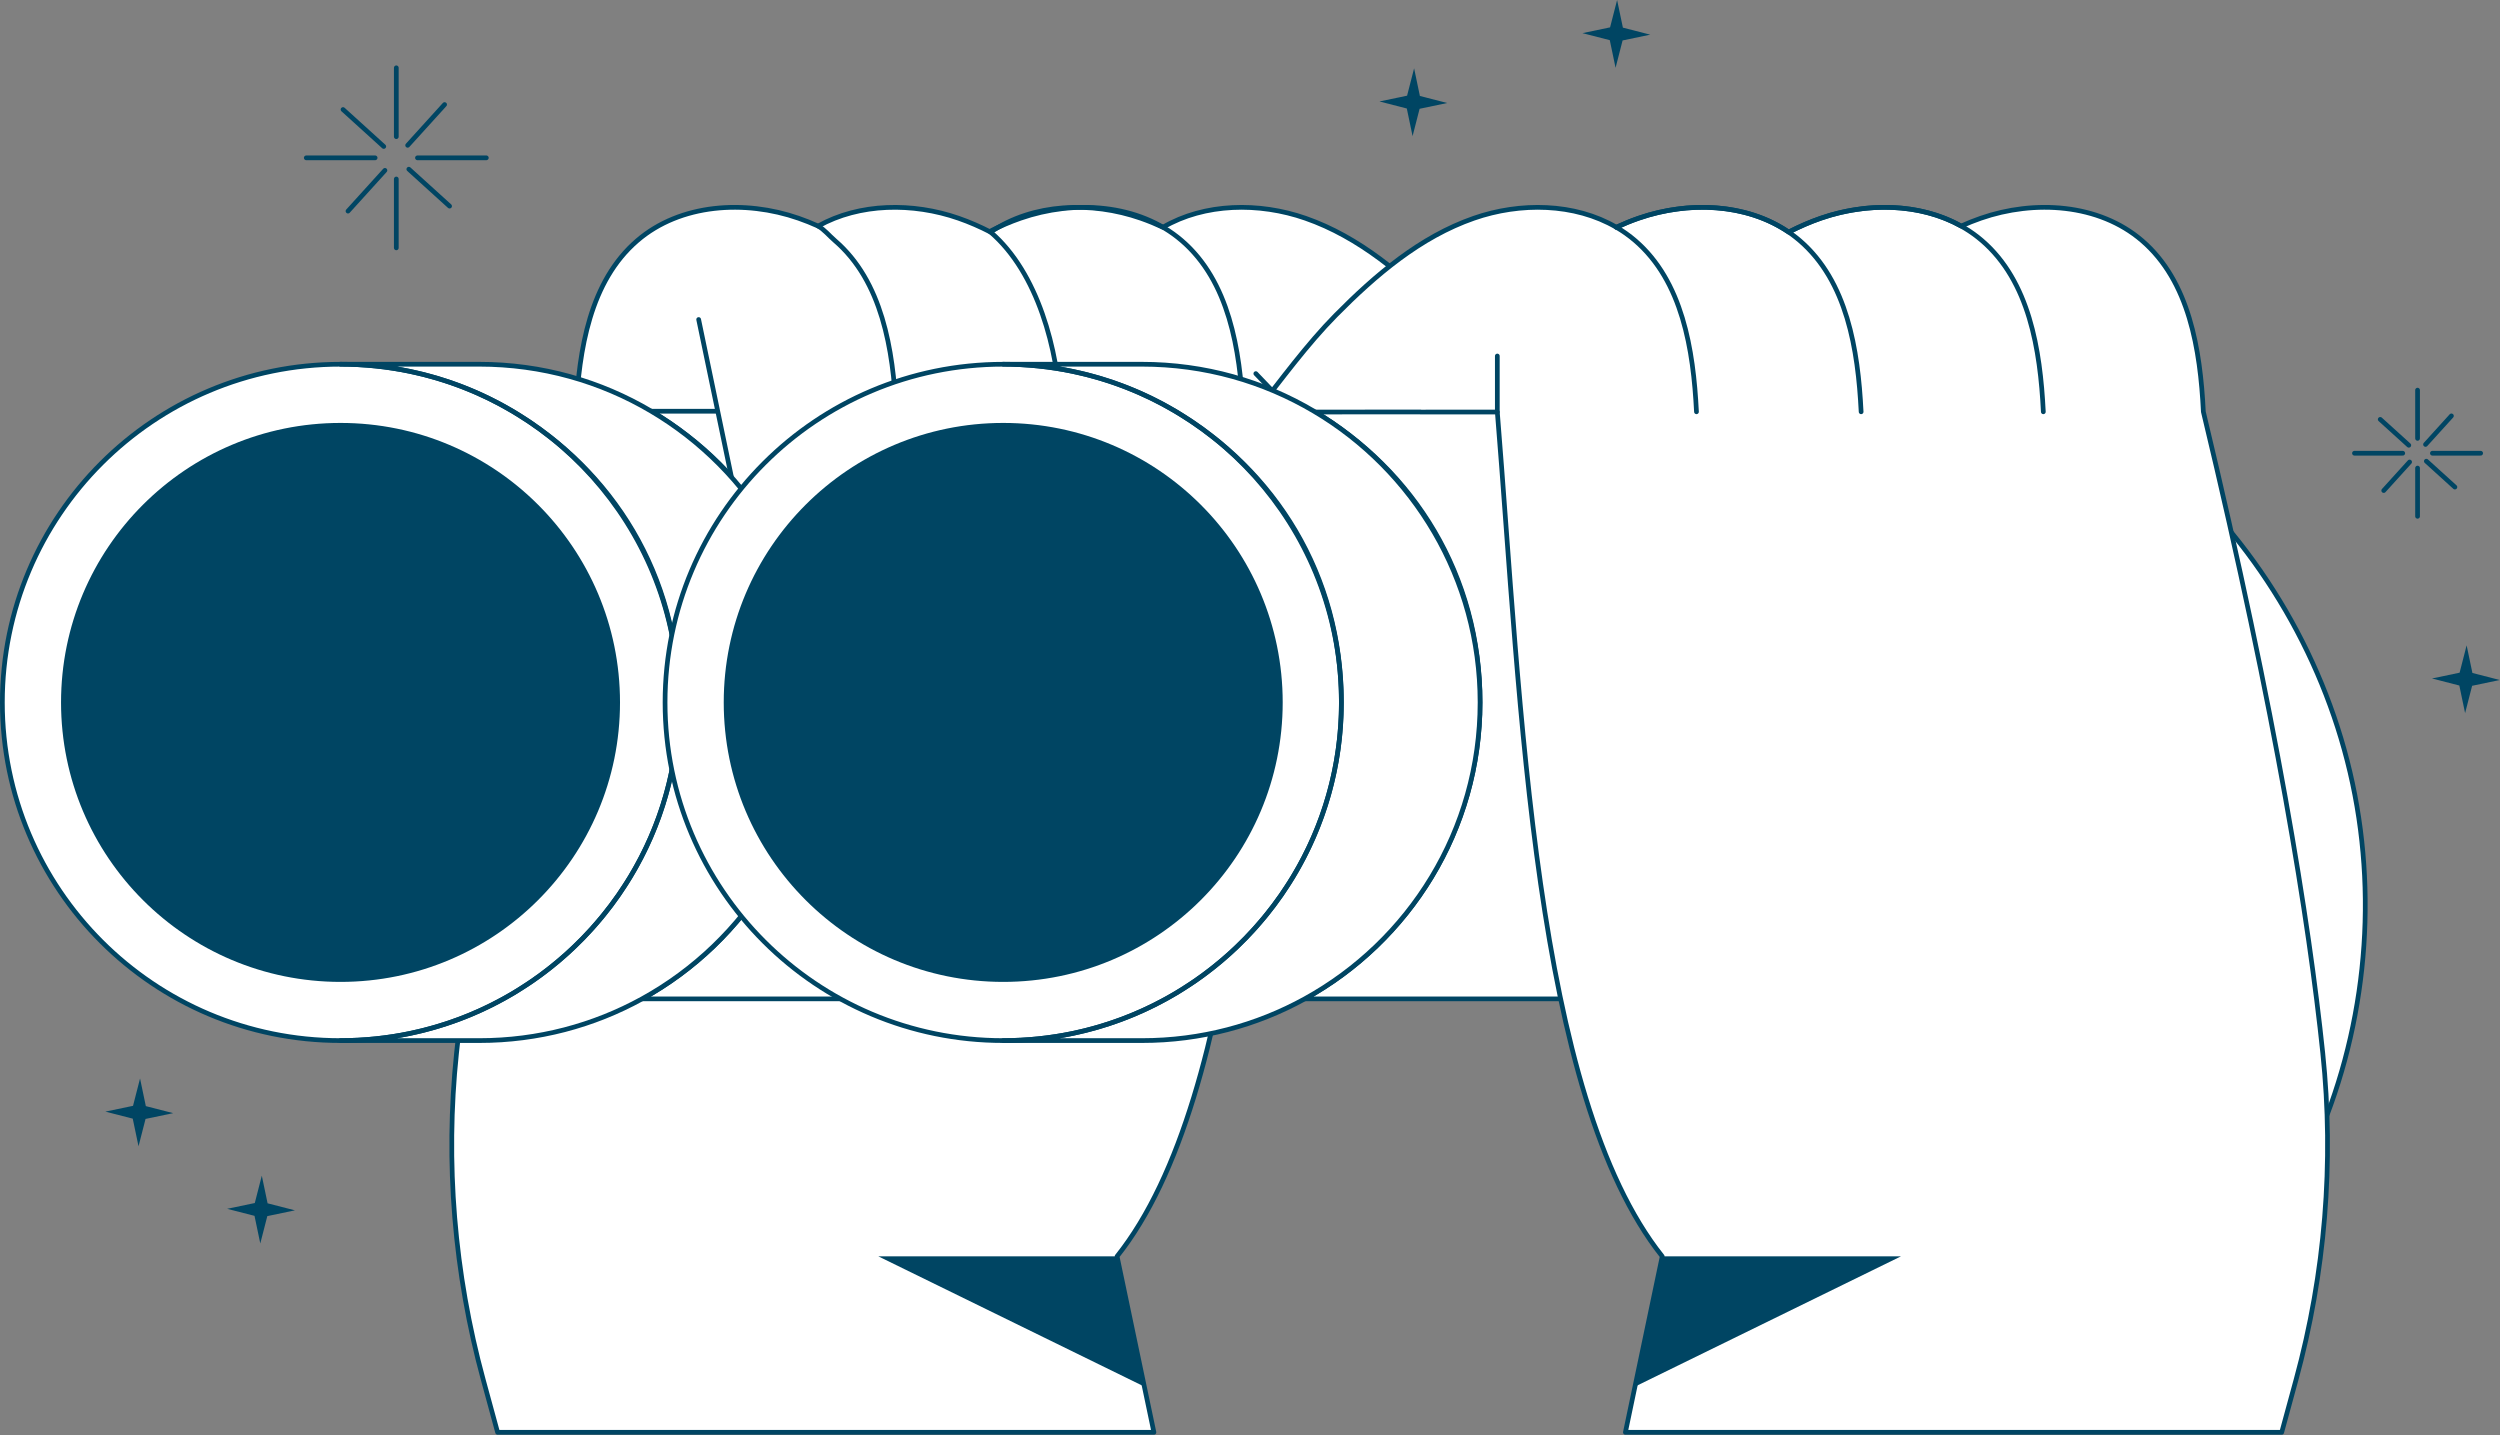 <?xml version="1.0" encoding="UTF-8"?> <svg xmlns="http://www.w3.org/2000/svg" width="2649" height="1521" viewBox="0 0 2649 1521" fill="none"><rect x="0" y="0" width="2649" height="1521" fill="#808080" stroke="none"/><path d="M610.27 436.32C613.53 370.29 625.15 298 675.3 254.91C720.96 215.67 789.28 211.47 846.14 231.25C853.21 233.71 860.13 236.49 866.91 239.55C910.84 214.96 967.4 214.45 1015.7 231.25C1027.41 235.33 1038.72 240.28 1049.66 245.94C1094.77 215.16 1156.59 213.09 1208.77 231.25C1216.79 234.04 1224.61 237.25 1232.27 240.81C1276.5 214.99 1334.14 214.16 1383.25 231.25C1440.11 251.04 1487.42 291.32 1529.72 334.16C1559.71 364.54 1587.95 402.98 1614.23 436.62L1439.66 436.51C1439.66 436.51 1439.72 436.59 1439.75 436.62L1358.39 436.57C1333.04 747.19 1319.67 1160.45 1183.64 1331.22L1222.69 1517.69H527.25L512.02 1461.81C481.33 1349.2 471.62 1231.88 483.75 1115.79C498.24 977.05 532.56 760.59 610.27 436.31V436.32Z" fill="white"></path><path d="M610.27 436.32C613.53 370.29 625.15 298 675.3 254.91C720.96 215.67 789.28 211.47 846.14 231.25C853.21 233.71 860.13 236.49 866.91 239.55C910.84 214.96 967.4 214.45 1015.7 231.25C1027.41 235.33 1038.72 240.28 1049.66 245.94C1094.77 215.16 1156.59 213.09 1208.77 231.25C1216.79 234.04 1224.61 237.25 1232.27 240.81C1276.5 214.99 1334.14 214.16 1383.25 231.25C1440.11 251.04 1487.42 291.32 1529.72 334.16C1559.71 364.54 1587.95 402.98 1614.23 436.62L1439.66 436.51C1439.66 436.51 1439.72 436.59 1439.75 436.62L1358.39 436.57C1333.04 747.19 1319.67 1160.45 1183.64 1331.22L1222.69 1517.69H527.25L512.02 1461.81C481.33 1349.2 471.62 1231.88 483.75 1115.79C498.24 977.05 532.56 760.59 610.27 436.31V436.32Z" stroke="#004563" stroke-width="5" stroke-linecap="round" stroke-linejoin="round"></path><path d="M1183.64 1331.23H930.7L1212.55 1469.25L1183.64 1331.23Z" fill="#004563"></path><path d="M964.38 579.75L966.19 588.43C974.6 628.87 1010.24 657.85 1051.55 657.85C1103.74 657.85 1144.23 612.31 1138.14 560.48L1124.12 436.32" stroke="#004563" stroke-width="5" stroke-linecap="round" stroke-linejoin="round"></path><path d="M1603.26 729.99C1603.26 775.69 1584.73 817.05 1554.8 847C1524.85 876.94 1483.47 895.46 1437.77 895.46H1335.04C1359.01 851.35 1372.61 800.8 1372.61 747.07C1372.61 678.87 1350.68 615.78 1313.49 564.49H1437.77C1529.17 564.49 1603.26 638.58 1603.26 729.98V729.99Z" fill="white"></path><path d="M1372.61 747.08C1372.61 800.81 1359 851.36 1335.04 895.47C1320.65 921.94 1302.56 946.08 1281.43 967.22C1225.09 1023.55 1147.25 1058.4 1061.29 1058.4H680.32C791.06 997.45 866.1 879.63 866.1 744.28C866.1 608.93 795.46 498.13 690.09 435.75H1061.3C1165.03 435.75 1256.92 486.48 1313.5 564.5C1350.69 615.79 1372.62 678.88 1372.62 747.08H1372.61Z" fill="white"></path><path d="M1603.26 729.99C1603.26 775.69 1584.73 817.05 1554.8 847C1524.85 876.94 1483.47 895.46 1437.77 895.46H1335.04C1359.01 851.35 1372.61 800.8 1372.61 747.07C1372.61 678.87 1350.68 615.78 1313.49 564.49H1437.77C1529.17 564.49 1603.26 638.58 1603.26 729.98V729.99Z" stroke="#004563" stroke-width="5" stroke-linecap="round" stroke-linejoin="round"></path><path d="M1372.61 747.08C1372.61 800.81 1359 851.36 1335.04 895.47C1320.65 921.94 1302.56 946.08 1281.43 967.22C1225.09 1023.55 1147.25 1058.4 1061.29 1058.4H680.32C791.06 997.45 866.1 879.63 866.1 744.28C866.1 608.93 795.46 498.13 690.09 435.75H1061.3C1165.03 435.75 1256.92 486.48 1313.5 564.5C1350.69 615.79 1372.62 678.88 1372.62 747.08H1372.61Z" stroke="#004563" stroke-width="5" stroke-linecap="round" stroke-linejoin="round"></path><path d="M1330.67 395.88L1516.83 590.35C1535.64 610 1562.66 619.55 1589.64 616.08C1655.13 607.66 1686.87 531.43 1646.71 479.01L1598.51 416.34" stroke="#004563" stroke-width="5" stroke-linecap="round" stroke-linejoin="round"></path><path d="M2305.45 729.99C2305.45 775.69 2286.92 817.05 2256.99 847C2227.04 876.94 2185.66 895.46 2139.96 895.46H2037.23C2061.2 851.35 2074.8 800.8 2074.8 747.07C2074.8 678.87 2052.87 615.78 2015.68 564.49H2139.96C2231.36 564.49 2305.45 638.58 2305.45 729.98V729.99Z" fill="white"></path><path d="M2074.8 747.08C2074.8 800.81 2061.19 851.36 2037.23 895.47C2022.84 921.94 2004.75 946.08 1983.62 967.22C1927.27 1023.55 1849.44 1058.4 1763.48 1058.4H1382.51C1493.25 997.45 1568.29 879.63 1568.29 744.28C1568.29 608.93 1497.65 498.13 1392.28 435.75H1763.49C1867.22 435.75 1959.11 486.48 2015.69 564.5C2052.88 615.79 2074.81 678.88 2074.81 747.08H2074.8Z" fill="white"></path><path d="M2305.45 729.99C2305.45 775.69 2286.92 817.05 2256.99 847C2227.04 876.94 2185.66 895.46 2139.96 895.46H2037.23C2061.2 851.35 2074.8 800.8 2074.8 747.07C2074.8 678.87 2052.87 615.78 2015.68 564.49H2139.96C2231.36 564.49 2305.45 638.58 2305.45 729.98V729.99Z" stroke="#004563" stroke-width="5" stroke-linecap="round" stroke-linejoin="round"></path><path d="M2074.8 747.08C2074.8 800.81 2061.19 851.36 2037.23 895.47C2022.84 921.94 2004.75 946.08 1983.62 967.22C1927.27 1023.55 1849.44 1058.4 1763.48 1058.4H1382.51C1493.25 997.45 1568.29 879.63 1568.29 744.28C1568.29 608.93 1497.65 498.13 1392.28 435.75H1763.49C1867.22 435.75 1959.11 486.48 2015.69 564.5C2052.88 615.79 2074.81 678.88 2074.81 747.08H2074.8Z" stroke="#004563" stroke-width="5" stroke-linecap="round" stroke-linejoin="round"></path><path d="M740.3 338.56L792.29 588.43C800.7 628.87 836.34 657.85 877.65 657.85C929.84 657.85 970.33 612.31 964.24 560.48C955.85 455.07 947.19 350.54 921.17 302.62L740.3 338.56Z" fill="white"></path><path d="M866.91 239.55C873.88 243.62 878.38 249.57 884.6 254.91C934.74 298 946.36 370.28 949.63 436.32" stroke="#004563" stroke-width="5" stroke-linecap="round" stroke-linejoin="round"></path><path d="M1049.66 245.95C1099.8 289.04 1120.85 370.29 1124.11 436.32" stroke="#004563" stroke-width="5" stroke-linecap="round" stroke-linejoin="round"></path><path d="M1048.91 245.14C1059.37 239.81 1070.16 235.14 1081.31 231.26C1138.17 211.47 1206.49 215.68 1252.15 254.92C1302.29 298.01 1313.91 370.29 1317.18 436.33" stroke="#004563" stroke-width="5" stroke-linecap="round" stroke-linejoin="round"></path><path d="M740.3 338.56L792.29 588.43C800.7 628.87 836.34 657.85 877.65 657.85C929.84 657.85 970.33 612.31 964.24 560.48L949.64 436.32" stroke="#004563" stroke-width="5" stroke-linecap="round" stroke-linejoin="round"></path><path d="M964.38 579.75L966.19 588.43C974.6 628.87 1010.24 657.85 1051.55 657.85C1103.74 657.85 1144.23 612.31 1138.14 560.48L1124.12 436.32" stroke="#004563" stroke-width="5" stroke-linecap="round" stroke-linejoin="round"></path><path d="M690.09 435.75C636.68 404.11 574.34 385.96 507.77 385.96H360.82C162.92 385.96 2.5 546.38 2.5 744.27C2.5 942.16 162.92 1102.6 360.82 1102.6H507.77C570.32 1102.6 629.13 1086.58 680.32 1058.39C791.06 997.44 866.1 879.62 866.1 744.27C866.1 608.92 795.46 498.12 690.09 435.74V435.75Z" fill="white"></path><path d="M719.15 744.27C719.15 916.99 596.96 1061.16 434.3 1095.05C410.58 1099.99 386 1102.6 360.82 1102.6C162.92 1102.6 2.5 942.18 2.5 744.27C2.5 546.36 162.92 385.95 360.82 385.95C386 385.95 410.58 388.55 434.3 393.5C596.95 427.39 719.15 571.56 719.15 744.27Z" stroke="#004563" stroke-width="5" stroke-linecap="round" stroke-linejoin="round"></path><path d="M866.1 744.27C866.1 879.61 791.07 997.43 680.32 1058.39C629.13 1086.58 570.32 1102.6 507.77 1102.6H360.82C386 1102.6 410.58 1100 434.3 1095.05C469.5 1087.71 502.8 1075.22 533.38 1058.38C644.11 997.41 719.14 879.61 719.14 744.26C719.14 608.91 648.48 498.1 543.12 435.73C509.92 416.06 473.27 401.62 434.3 393.49C410.58 388.55 386 385.94 360.82 385.94H507.77C574.34 385.94 636.68 404.09 690.09 435.73C795.46 498.11 866.1 612.93 866.1 744.26V744.27Z" stroke="#004563" stroke-width="5" stroke-linecap="round" stroke-linejoin="round"></path><path d="M360.82 1040.42C524.374 1040.42 656.96 907.834 656.96 744.28C656.96 580.727 524.374 448.14 360.82 448.14C197.267 448.14 64.68 580.727 64.68 744.28C64.68 907.834 197.267 1040.42 360.82 1040.42Z" fill="#004563"></path><path d="M1124.11 424.76L1158.17 588.43C1166.58 628.87 1202.22 657.85 1243.53 657.85C1295.72 657.85 1336.21 612.31 1330.12 560.48L1317.19 436.32" stroke="#004563" stroke-width="5" stroke-linecap="round" stroke-linejoin="round"></path><path d="M2451.39 1216.18C2505.45 1096.25 2520.17 958.97 2492.78 830.3C2465.39 701.63 2396.03 582.25 2297.81 494.74L2451.39 1216.18Z" fill="white"></path><path d="M2451.39 1216.18C2505.45 1096.25 2520.17 958.97 2492.78 830.3C2465.39 701.63 2396.03 582.25 2297.81 494.74L2451.39 1216.18Z" stroke="#004563" stroke-width="5" stroke-linecap="round" stroke-linejoin="round"></path><path d="M2334.68 436.32C2331.42 370.29 2319.8 298 2269.65 254.91C2223.99 215.67 2155.67 211.47 2098.81 231.25C2091.74 233.71 2084.82 236.49 2078.04 239.55C2034.11 214.96 1977.55 214.45 1929.25 231.25C1917.54 235.33 1906.23 240.28 1895.29 245.94C1850.18 215.16 1788.36 213.09 1736.18 231.25C1728.16 234.04 1720.34 237.25 1712.68 240.81C1668.45 214.99 1610.81 214.16 1561.7 231.25C1504.84 251.04 1457.53 291.32 1415.23 334.16C1385.24 364.54 1357 402.98 1330.72 436.62L1505.29 436.51C1505.29 436.51 1505.23 436.59 1505.2 436.62L1586.56 436.57C1611.91 747.19 1625.28 1160.45 1761.31 1331.22L1722.26 1517.69H2417.7L2432.93 1461.81C2463.62 1349.2 2473.33 1231.88 2461.2 1115.79C2446.71 977.05 2412.39 760.59 2334.68 436.31V436.32Z" fill="white"></path><path d="M1712.71 240.8C1719.68 244.87 1726.33 249.57 1732.55 254.91C1782.69 298 1794.31 370.28 1797.58 436.32" stroke="#004563" stroke-width="5" stroke-linecap="round" stroke-linejoin="round"></path><path d="M1712.67 240.81C1720.33 237.25 1728.16 234.05 1736.18 231.26C1793.04 211.47 1861.36 215.68 1907.02 254.92C1957.16 298.01 1968.78 370.29 1972.05 436.33" stroke="#004563" stroke-width="5" stroke-linecap="round" stroke-linejoin="round"></path><path d="M1896.84 245.14C1907.3 239.81 1918.09 235.14 1929.24 231.26C1986.1 211.47 2054.42 215.68 2100.08 254.92C2150.22 298.01 2161.84 370.29 2165.11 436.33" stroke="#004563" stroke-width="5" stroke-linecap="round" stroke-linejoin="round"></path><path d="M2334.68 436.32C2331.42 370.29 2319.8 298 2269.65 254.91C2223.99 215.67 2155.67 211.47 2098.81 231.25C2091.74 233.71 2084.82 236.49 2078.04 239.55C2034.11 214.96 1977.55 214.45 1929.25 231.25C1917.54 235.33 1906.23 240.28 1895.29 245.94C1850.18 215.16 1788.36 213.09 1736.18 231.25C1728.16 234.04 1720.34 237.25 1712.68 240.81C1668.45 214.99 1610.81 214.16 1561.7 231.25C1504.84 251.04 1457.53 291.32 1415.23 334.16C1385.24 364.54 1357 402.98 1330.72 436.62L1505.29 436.51C1505.29 436.51 1505.23 436.59 1505.2 436.62L1586.56 436.57C1611.91 747.19 1625.28 1160.45 1761.31 1331.22L1722.26 1517.69H2417.7L2432.93 1461.81C2463.62 1349.2 2473.33 1231.88 2461.2 1115.79C2446.71 977.05 2412.39 760.59 2334.68 436.31V436.32Z" stroke="#004563" stroke-width="5" stroke-linecap="round" stroke-linejoin="round"></path><path d="M1761.31 1331.23H2014.25L1732.4 1469.25L1761.31 1331.23Z" fill="#004563"></path><path d="M1586.56 436.57V377.23" stroke="#004563" stroke-width="5" stroke-linecap="round" stroke-linejoin="round"></path><path d="M1392.28 435.75C1338.87 404.11 1276.53 385.96 1209.96 385.96H1063.01C865.11 385.96 704.69 546.38 704.69 744.28C704.69 942.18 865.11 1102.61 1063.01 1102.61H1209.96C1272.51 1102.61 1331.32 1086.59 1382.51 1058.4C1493.25 997.45 1568.29 879.63 1568.29 744.28C1568.29 608.93 1497.65 498.13 1392.28 435.75Z" fill="white"></path><path d="M1421.34 744.27C1421.34 916.99 1299.15 1061.16 1136.49 1095.05C1112.77 1099.99 1088.19 1102.6 1063.01 1102.6C865.11 1102.6 704.69 942.18 704.69 744.27C704.69 546.36 865.11 385.95 1063.01 385.95C1088.19 385.95 1112.77 388.55 1136.49 393.5C1299.14 427.39 1421.34 571.56 1421.34 744.27Z" stroke="#004563" stroke-width="5" stroke-linecap="round" stroke-linejoin="round"></path><path d="M1568.29 744.27C1568.29 879.61 1493.26 997.43 1382.51 1058.39C1331.32 1086.58 1272.51 1102.6 1209.96 1102.6H1063.01C1088.19 1102.6 1112.77 1100 1136.49 1095.05C1171.69 1087.71 1204.99 1075.22 1235.57 1058.38C1346.3 997.41 1421.33 879.61 1421.33 744.26C1421.33 608.91 1350.67 498.1 1245.31 435.73C1212.11 416.06 1175.46 401.62 1136.49 393.49C1112.77 388.55 1088.19 385.94 1063.01 385.94H1209.96C1276.53 385.94 1338.87 404.09 1392.28 435.73C1497.65 498.11 1568.29 612.93 1568.29 744.26V744.27Z" stroke="#004563" stroke-width="5" stroke-linecap="round" stroke-linejoin="round"></path><path d="M1063.01 1040.42C1226.56 1040.42 1359.15 907.834 1359.15 744.28C1359.15 580.727 1226.56 448.14 1063.01 448.14C899.457 448.14 766.87 580.727 766.87 744.28C766.87 907.834 899.457 1040.42 1063.01 1040.42Z" fill="#004563"></path><path d="M419.92 71.85V144.81" stroke="#004563" stroke-width="5" stroke-linecap="round" stroke-linejoin="round"></path><path d="M419.92 189.67V262.63" stroke="#004563" stroke-width="5" stroke-linecap="round" stroke-linejoin="round"></path><path d="M515.31 167.24H442.35" stroke="#004563" stroke-width="5" stroke-linecap="round" stroke-linejoin="round"></path><path d="M397.48 167.24H324.52" stroke="#004563" stroke-width="5" stroke-linecap="round" stroke-linejoin="round"></path><path d="M476.37 218.42L433.19 179.28" stroke="#004563" stroke-width="5" stroke-linecap="round" stroke-linejoin="round"></path><path d="M406.64 155.21L363.47 116.06" stroke="#004563" stroke-width="5" stroke-linecap="round" stroke-linejoin="round"></path><path d="M471.1 110.79L431.95 153.97" stroke="#004563" stroke-width="5" stroke-linecap="round" stroke-linejoin="round"></path><path d="M407.88 180.52L368.74 223.69" stroke="#004563" stroke-width="5" stroke-linecap="round" stroke-linejoin="round"></path><path d="M2561.65 413.39V464.51" stroke="#004563" stroke-width="5" stroke-linecap="round" stroke-linejoin="round"></path><path d="M2561.65 495.96V547.08" stroke="#004563" stroke-width="5" stroke-linecap="round" stroke-linejoin="round"></path><path d="M2628.5 480.24H2577.37" stroke="#004563" stroke-width="5" stroke-linecap="round" stroke-linejoin="round"></path><path d="M2545.93 480.24H2494.8" stroke="#004563" stroke-width="5" stroke-linecap="round" stroke-linejoin="round"></path><path d="M2601.21 516.1L2570.96 488.67" stroke="#004563" stroke-width="5" stroke-linecap="round" stroke-linejoin="round"></path><path d="M2552.35 471.8L2522.09 444.37" stroke="#004563" stroke-width="5" stroke-linecap="round" stroke-linejoin="round"></path><path d="M2597.52 440.68L2570.09 470.93" stroke="#004563" stroke-width="5" stroke-linecap="round" stroke-linejoin="round"></path><path d="M2553.22 489.54L2525.79 519.79" stroke="#004563" stroke-width="5" stroke-linecap="round" stroke-linejoin="round"></path><path d="M275.8 1317.59L269.67 1288.3L240.68 1280.86L269.97 1274.73L277.41 1245.74L283.54 1275.03L312.53 1282.47L283.24 1288.6L275.8 1317.59Z" fill="#004563"></path><path d="M2612.02 755.65L2605.9 726.36L2576.91 718.92L2606.2 712.79L2613.64 683.8L2619.77 713.09L2648.76 720.53L2619.46 726.66L2612.02 755.65Z" fill="#004563"></path><path d="M1496.77 144.25L1490.64 114.96L1461.65 107.52L1490.94 101.39L1498.38 72.4L1504.51 101.7L1533.5 109.14L1504.2 115.27L1496.77 144.25Z" fill="#004563"></path><path d="M1711.86 71.85L1705.73 42.56L1676.75 35.12L1706.04 28.99L1713.48 0L1719.61 29.29L1748.59 36.73L1719.3 42.86L1711.86 71.85Z" fill="#004563"></path><path d="M146.78 1214.6L140.65 1185.31L111.66 1177.87L140.95 1171.74L148.39 1142.76L154.52 1172.05L183.51 1179.49L154.22 1185.62L146.78 1214.6Z" fill="#004563"></path></svg> 